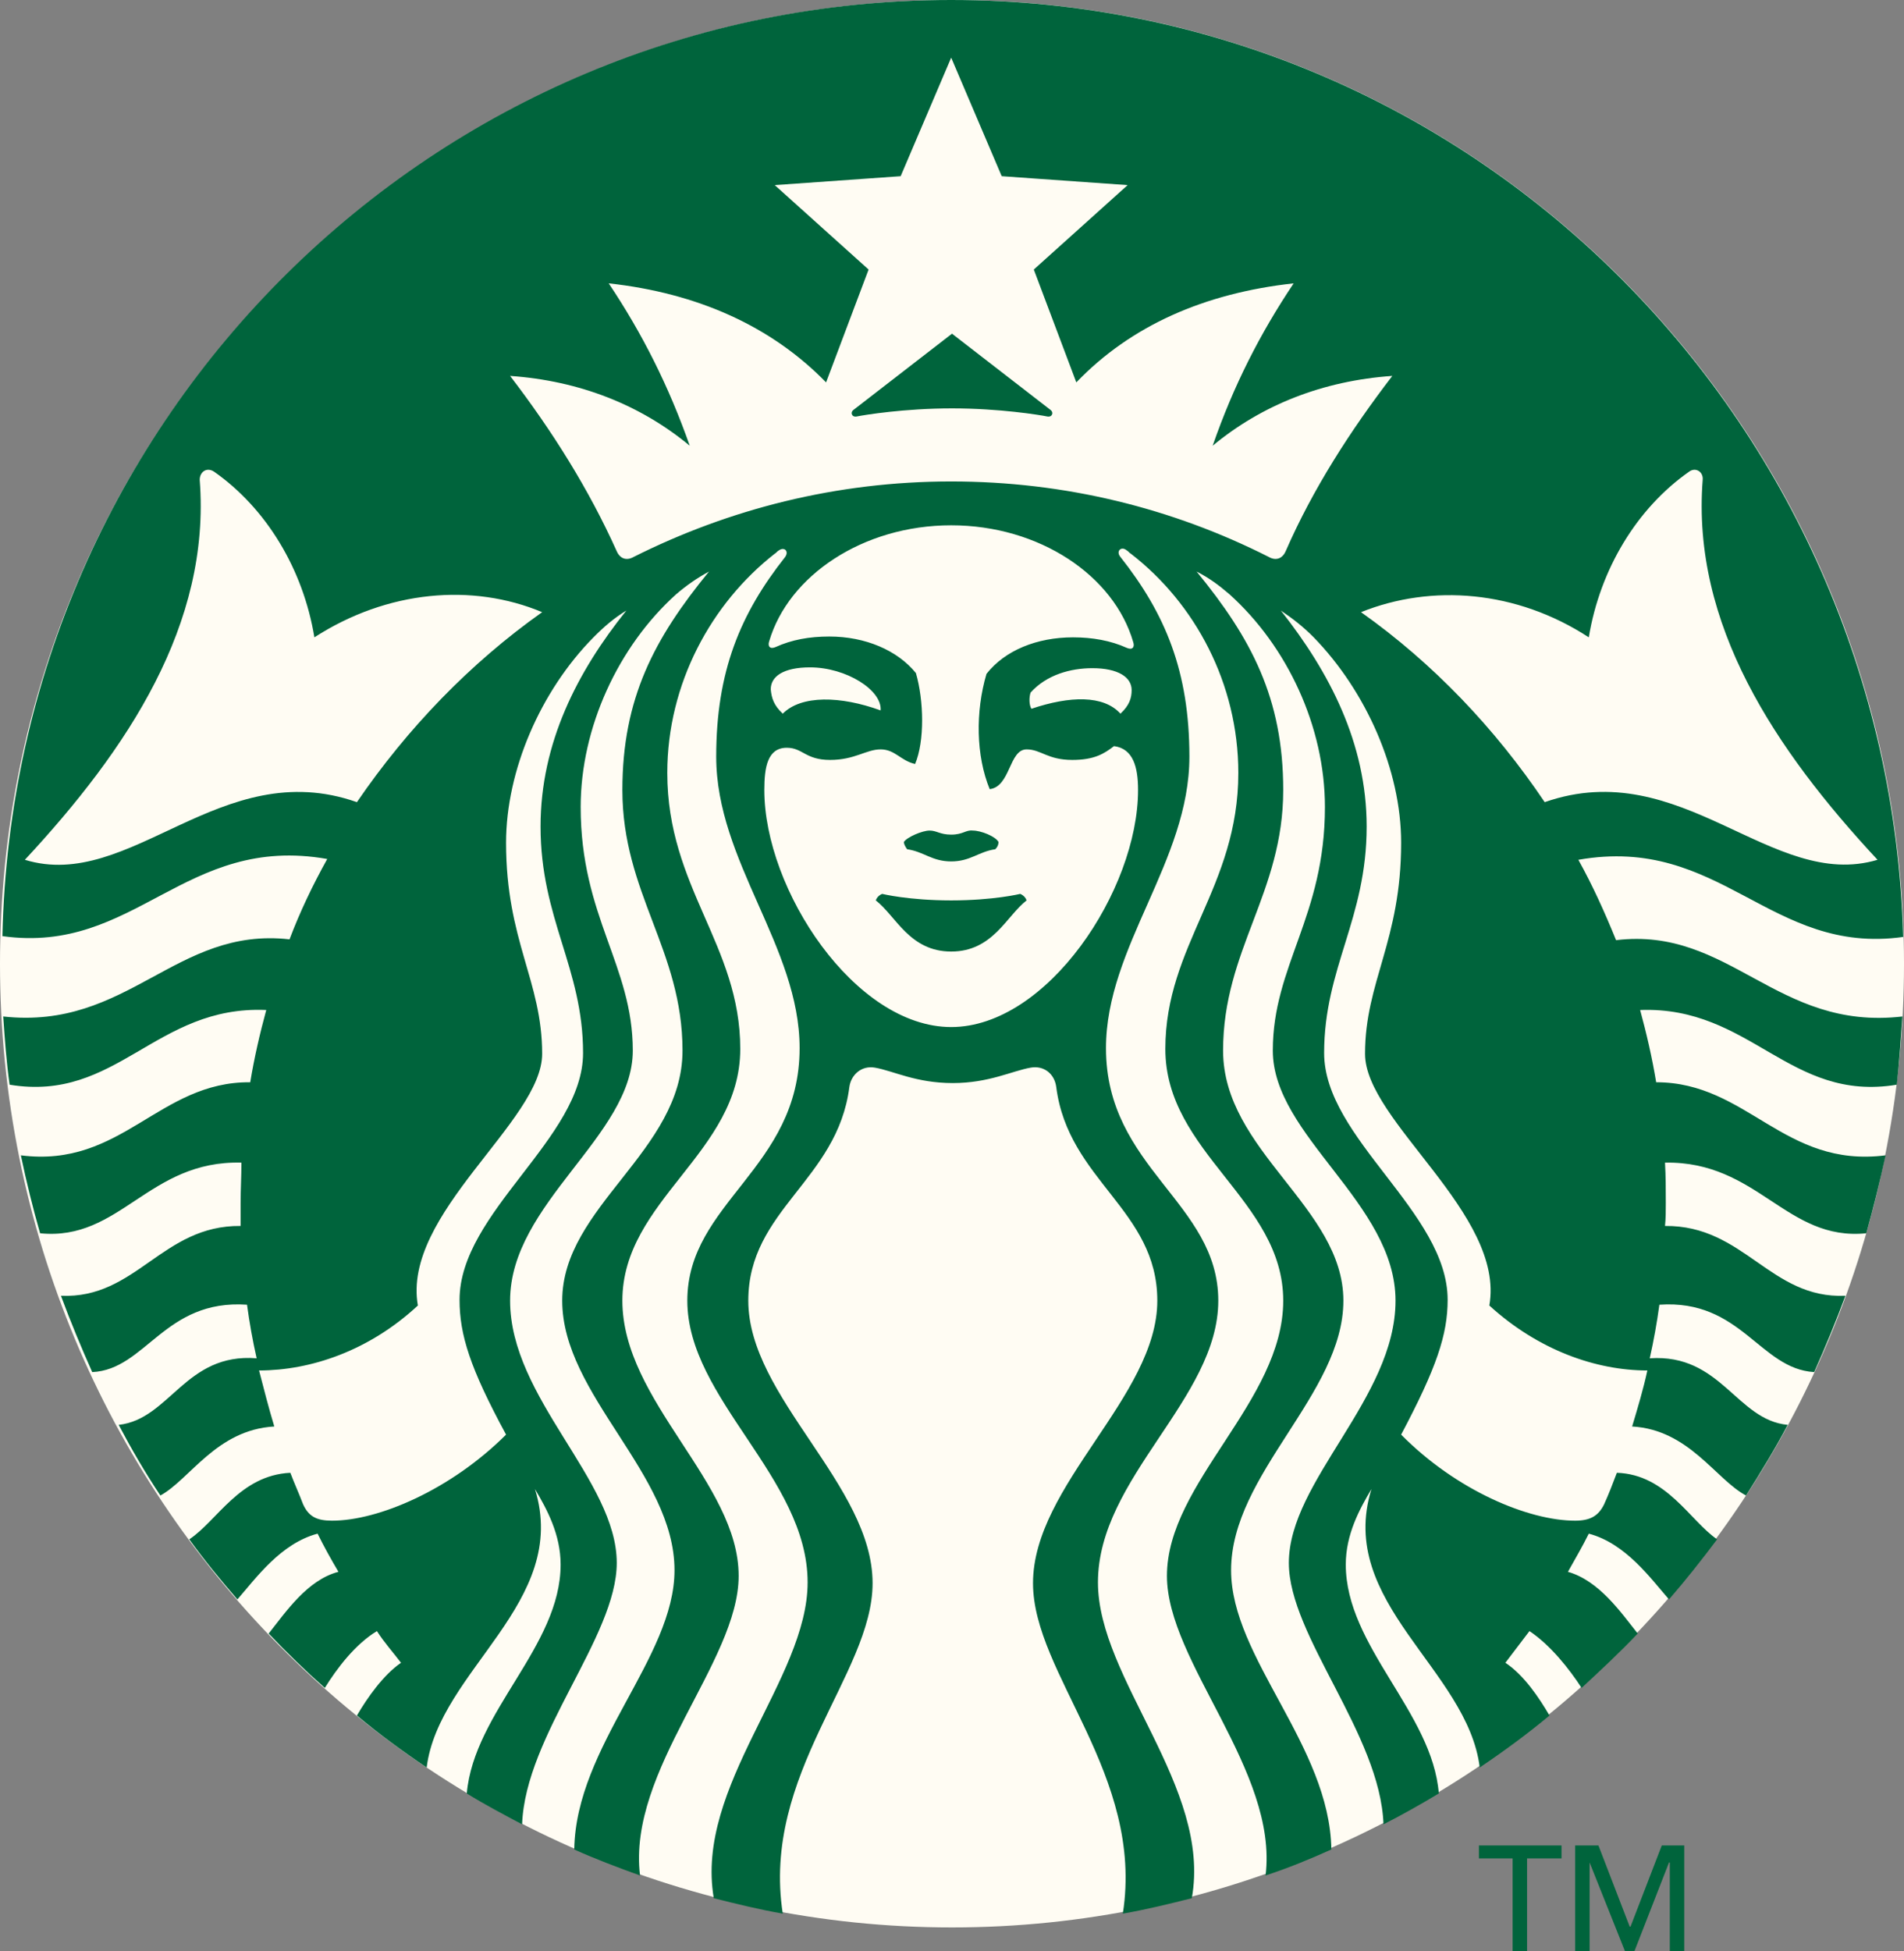 <svg width="82" height="84" viewBox="0 0 82 84" fill="none" xmlns="http://www.w3.org/2000/svg">
<rect x="0" y="0" width="82" height="84" fill="#808080" stroke="none"/>
<g clip-path="url(#clip0)">
<path d="M82 41.493C82 64.424 63.624 82.986 41 82.986C18.341 82.986 0 64.389 0 41.493C0 18.562 18.376 0 41 0C63.624 0 82 18.562 82 41.493Z" fill="#FFFCF3"/>
<path d="M45.11 17.933C44.765 17.863 43.038 17.583 41 17.583C38.962 17.583 37.235 17.863 36.889 17.933C36.682 17.968 36.613 17.758 36.751 17.653C36.889 17.548 41 14.367 41 14.367C41 14.367 45.11 17.548 45.248 17.653C45.387 17.758 45.318 17.968 45.11 17.933ZM37.995 38.487C37.995 38.487 37.788 38.557 37.718 38.767C38.582 39.431 39.169 40.969 40.965 40.969C42.761 40.969 43.349 39.431 44.212 38.767C44.143 38.557 43.936 38.487 43.936 38.487C43.936 38.487 42.796 38.767 40.965 38.767C39.135 38.767 37.995 38.487 37.995 38.487ZM40.965 35.935C40.482 35.935 40.344 35.76 40.033 35.76C39.722 35.76 39.066 36.04 38.928 36.25C38.928 36.355 38.996 36.459 39.066 36.564C39.791 36.669 40.136 37.089 40.965 37.089C41.794 37.089 42.14 36.669 42.865 36.564C42.969 36.459 43.003 36.355 43.003 36.25C42.865 36.005 42.243 35.76 41.898 35.76C41.587 35.725 41.483 35.935 40.965 35.935ZM81.931 43.765C81.862 44.744 81.793 45.758 81.689 46.702C77.061 47.471 75.403 43.311 70.636 43.486C70.912 44.499 71.154 45.548 71.327 46.597C75.264 46.597 76.819 50.302 81.206 49.743C80.964 50.861 80.687 51.98 80.376 53.099C76.922 53.448 75.713 49.987 71.707 50.057C71.741 50.652 71.741 51.211 71.741 51.805C71.741 52.12 71.741 52.469 71.707 52.784C75.126 52.749 76.232 55.93 79.478 55.79C79.064 56.909 78.615 57.992 78.131 59.076C75.783 58.936 74.988 55.93 71.465 56.175C71.361 56.944 71.223 57.713 71.05 58.482C74.125 58.272 74.781 61.139 76.992 61.348C76.439 62.397 75.817 63.411 75.195 64.389C73.883 63.69 72.743 61.558 70.291 61.418C70.532 60.614 70.774 59.81 70.947 59.006C68.736 59.006 66.249 58.132 64.142 56.21C64.833 52.26 58.788 48.275 58.788 45.373C58.788 42.262 60.343 40.514 60.343 36.285C60.343 33.139 58.823 29.748 56.578 27.441C56.129 26.986 55.68 26.637 55.162 26.287C57.234 28.909 58.858 31.985 58.858 35.586C58.858 39.571 57.027 41.668 57.027 45.338C57.027 49.009 62.346 52.19 62.346 55.965C62.346 57.468 61.863 58.901 60.343 61.768C62.726 64.18 65.835 65.473 67.838 65.473C68.494 65.473 68.84 65.263 69.082 64.774C69.289 64.32 69.462 63.865 69.634 63.411C71.776 63.481 72.778 65.473 73.952 66.277C73.296 67.151 72.605 68.025 71.879 68.864C71.085 67.955 70.014 66.452 68.425 66.032C68.149 66.592 67.838 67.116 67.527 67.675C68.874 68.06 69.807 69.423 70.532 70.332C69.772 71.136 68.944 71.905 68.115 72.674C67.596 71.87 66.767 70.822 65.869 70.227C65.524 70.682 65.178 71.136 64.833 71.591C65.627 72.115 66.284 73.094 66.733 73.863C65.766 74.667 64.764 75.401 63.728 76.1C63.21 71.87 57.545 69.004 59.065 64.11C58.547 64.984 57.959 66.067 57.959 67.361C57.959 70.891 61.69 73.723 61.966 77.219C61.206 77.673 60.412 78.127 59.583 78.547C59.445 74.667 55.507 70.437 55.507 67.291C55.507 63.76 60.101 60.195 60.101 56C60.101 51.805 54.816 48.904 54.816 45.233C54.816 41.563 57.061 39.466 57.061 34.747C57.061 31.286 55.438 27.825 52.951 25.588C52.502 25.203 52.087 24.889 51.535 24.609C53.884 27.476 55.265 30.062 55.265 34.013C55.265 38.452 52.675 40.899 52.675 45.233C52.675 49.568 57.856 51.98 57.856 56C57.856 60.02 53.02 63.446 53.02 67.606C53.02 71.381 57.269 75.156 57.338 79.63C56.405 80.05 55.472 80.434 54.505 80.749C55.058 76.24 50.257 71.556 50.257 67.85C50.257 63.83 55.265 60.335 55.265 56C55.265 51.665 50.188 49.638 50.188 45.163C50.188 40.689 53.331 38.207 53.331 33.278C53.331 29.433 51.466 25.973 48.703 23.84C48.633 23.805 48.599 23.735 48.53 23.7C48.288 23.491 48.046 23.735 48.254 23.98C50.188 26.427 51.224 28.909 51.224 32.579C51.224 37.089 47.632 40.759 47.632 45.129C47.632 50.302 52.468 51.77 52.468 56C52.468 60.23 47.286 63.62 47.286 68.13C47.286 72.29 52.191 76.939 51.328 81.728C50.361 81.972 49.359 82.217 48.357 82.392C49.29 76.415 44.489 72.08 44.489 68.165C44.489 63.935 49.842 60.125 49.842 56C49.842 52.085 46.008 50.827 45.49 46.806C45.421 46.247 44.972 45.863 44.385 45.968C43.59 46.107 42.589 46.632 41.034 46.632C39.446 46.632 38.478 46.107 37.684 45.968C37.097 45.863 36.648 46.282 36.579 46.806C36.061 50.827 32.227 52.085 32.227 56C32.227 60.16 37.58 63.935 37.58 68.165C37.58 72.08 32.779 76.379 33.712 82.392C32.71 82.217 31.708 81.972 30.741 81.728C29.912 76.904 34.782 72.29 34.782 68.13C34.782 63.62 29.601 60.23 29.601 56C29.601 51.77 34.437 50.302 34.437 45.129C34.437 40.759 30.845 37.089 30.845 32.579C30.845 28.909 31.881 26.427 33.815 23.98C33.988 23.735 33.781 23.526 33.539 23.7C33.47 23.735 33.435 23.805 33.366 23.84C30.638 25.973 28.738 29.433 28.738 33.278C28.738 38.207 31.881 40.689 31.881 45.163C31.881 49.638 26.804 51.665 26.804 56C26.804 60.335 31.812 63.83 31.812 67.85C31.812 71.556 27.011 76.205 27.564 80.749C26.596 80.4 25.664 80.05 24.731 79.63C24.8 75.156 29.049 71.381 29.049 67.606C29.049 63.446 24.213 60.055 24.213 56C24.213 51.945 29.394 49.568 29.394 45.233C29.394 40.899 26.804 38.452 26.804 34.013C26.804 30.062 28.185 27.476 30.534 24.609C30.016 24.889 29.567 25.203 29.118 25.588C26.631 27.825 25.008 31.321 25.008 34.747C25.008 39.466 27.253 41.563 27.253 45.233C27.253 48.904 21.968 51.805 21.968 56C21.968 60.195 26.562 63.725 26.562 67.291C26.562 70.472 22.624 74.702 22.486 78.547C21.692 78.127 20.897 77.708 20.103 77.219C20.413 73.688 24.144 70.891 24.144 67.361C24.144 66.067 23.557 64.984 23.039 64.11C24.558 69.004 18.894 71.905 18.376 76.1C17.339 75.401 16.338 74.667 15.371 73.863C15.82 73.094 16.51 72.115 17.27 71.591C16.925 71.136 16.545 70.717 16.234 70.227C15.302 70.787 14.507 71.835 13.989 72.674C13.16 71.94 12.331 71.136 11.571 70.332C12.296 69.423 13.229 68.025 14.576 67.675C14.265 67.151 13.954 66.592 13.678 66.032C12.089 66.452 11.018 67.955 10.224 68.864C9.499 68.025 8.808 67.186 8.152 66.277C9.36 65.473 10.328 63.516 12.504 63.411C12.676 63.865 12.884 64.32 13.056 64.774C13.298 65.298 13.643 65.473 14.3 65.473C16.303 65.473 19.412 64.145 21.795 61.768C20.241 58.901 19.792 57.468 19.792 55.965C19.792 52.19 25.111 49.009 25.111 45.338C25.111 41.668 23.28 39.571 23.28 35.586C23.28 31.985 24.869 28.909 26.976 26.287C26.458 26.602 26.009 26.986 25.56 27.441C23.28 29.748 21.795 33.173 21.795 36.285C21.795 40.514 23.349 42.227 23.349 45.373C23.349 48.275 17.305 52.26 17.996 56.21C15.889 58.167 13.367 59.006 11.157 59.006C11.364 59.81 11.571 60.614 11.813 61.418C9.326 61.558 8.186 63.69 6.908 64.389C6.252 63.411 5.665 62.397 5.112 61.348C7.323 61.104 7.979 58.237 11.053 58.482C10.88 57.713 10.742 56.944 10.639 56.175C7.081 55.93 6.286 58.971 3.972 59.076C3.489 57.992 3.039 56.909 2.625 55.79C5.872 55.93 6.977 52.749 10.362 52.784C10.362 52.469 10.362 52.155 10.362 51.805C10.362 51.211 10.397 50.652 10.397 50.057C6.39 49.953 5.181 53.448 1.727 53.099C1.416 52.015 1.14 50.896 0.898 49.743C5.25 50.302 6.839 46.562 10.777 46.597C10.949 45.548 11.191 44.499 11.467 43.486C6.701 43.276 5.043 47.471 0.414 46.702C0.276 45.723 0.207 44.744 0.138 43.765C5.526 44.36 7.564 39.885 12.469 40.444C12.918 39.256 13.471 38.102 14.093 36.984C7.944 35.9 5.837 41.109 0.104 40.305C0.587 17.933 18.721 0 40.965 0C63.244 0 81.344 17.933 81.965 40.34C76.232 41.144 74.125 35.935 67.976 37.019C68.598 38.137 69.116 39.291 69.6 40.479C74.504 39.885 76.508 44.395 81.931 43.765ZM23.349 26.357C20.345 25.099 16.683 25.413 13.54 27.441C13.056 24.504 11.467 21.883 9.222 20.31C8.911 20.1 8.601 20.31 8.601 20.659C9.084 26.881 5.492 32.265 1.071 37.019C5.63 38.417 9.499 32.474 15.371 34.537C17.547 31.356 20.241 28.559 23.349 26.357ZM40.965 22.617C37.166 22.617 33.954 24.784 33.125 27.616C33.056 27.825 33.159 27.965 33.401 27.86C34.092 27.546 34.852 27.406 35.715 27.406C37.27 27.406 38.651 28 39.446 28.979C39.791 30.167 39.825 31.915 39.411 32.894C38.789 32.754 38.547 32.265 37.926 32.265C37.304 32.265 36.821 32.719 35.75 32.719C34.679 32.719 34.575 32.195 33.885 32.195C33.056 32.195 32.917 33.034 32.917 34.013C32.917 38.312 36.821 44.22 40.965 44.22C45.11 44.22 49.013 38.312 49.013 34.013C49.013 33.034 48.806 32.23 47.977 32.125C47.563 32.44 47.148 32.719 46.181 32.719C45.11 32.719 44.834 32.265 44.212 32.265C43.452 32.265 43.521 33.873 42.623 33.977C42.036 32.544 42.002 30.657 42.485 29.014C43.28 28 44.661 27.441 46.216 27.441C47.045 27.441 47.839 27.581 48.53 27.895C48.772 28 48.875 27.86 48.806 27.65C47.977 24.784 44.765 22.617 40.965 22.617ZM47.045 28.769C46.112 28.769 45.076 29.049 44.385 29.818C44.316 30.027 44.316 30.342 44.419 30.517C46.077 29.958 47.528 29.923 48.254 30.727C48.633 30.377 48.737 30.062 48.737 29.713C48.737 29.154 48.15 28.769 47.045 28.769ZM33.712 30.727C34.506 29.923 36.199 29.958 37.926 30.587C37.995 29.713 36.441 28.734 34.886 28.734C33.746 28.734 33.194 29.119 33.194 29.678C33.228 30.062 33.332 30.377 33.712 30.727ZM59.963 16.185C56.958 16.395 54.333 17.443 52.226 19.191C53.124 16.604 54.264 14.367 55.714 12.2C51.88 12.619 48.703 14.018 46.354 16.464L44.523 11.605L48.564 7.97L43.141 7.586L40.965 2.482L38.789 7.586L33.366 7.97L37.408 11.605L35.577 16.464C33.228 14.052 30.05 12.619 26.216 12.2C27.667 14.367 28.807 16.639 29.705 19.191C27.598 17.443 24.973 16.395 21.968 16.185C23.764 18.527 25.353 21.044 26.562 23.735C26.7 24.05 26.976 24.155 27.287 23.98C31.398 21.918 36.026 20.729 40.965 20.729C45.87 20.729 50.499 21.883 54.644 23.98C54.954 24.155 55.231 24.05 55.369 23.735C56.543 21.044 58.167 18.527 59.963 16.185ZM66.526 34.537C72.432 32.474 76.301 38.382 80.86 37.019C76.439 32.265 72.847 26.881 73.33 20.659C73.365 20.31 73.019 20.1 72.743 20.31C70.498 21.883 68.909 24.504 68.425 27.441C65.317 25.413 61.655 25.134 58.616 26.357C61.724 28.559 64.384 31.356 66.526 34.537Z" fill="#00643C"/>
<path d="M65.766 84H65.144V80.015H63.693V79.456H67.251V80.015H65.766V84Z" fill="#00643C"/>
<path d="M70.187 82.951H70.222L71.569 79.456H72.536V84H71.914V80.19H71.88L70.394 84H69.98L68.46 80.19V84H67.838V79.456H68.84L70.187 82.951Z" fill="#00643C"/>
</g>
<defs>
<clipPath id="clip0">
<rect width="82" height="84" fill="white"/>
</clipPath>
</defs>
</svg>
